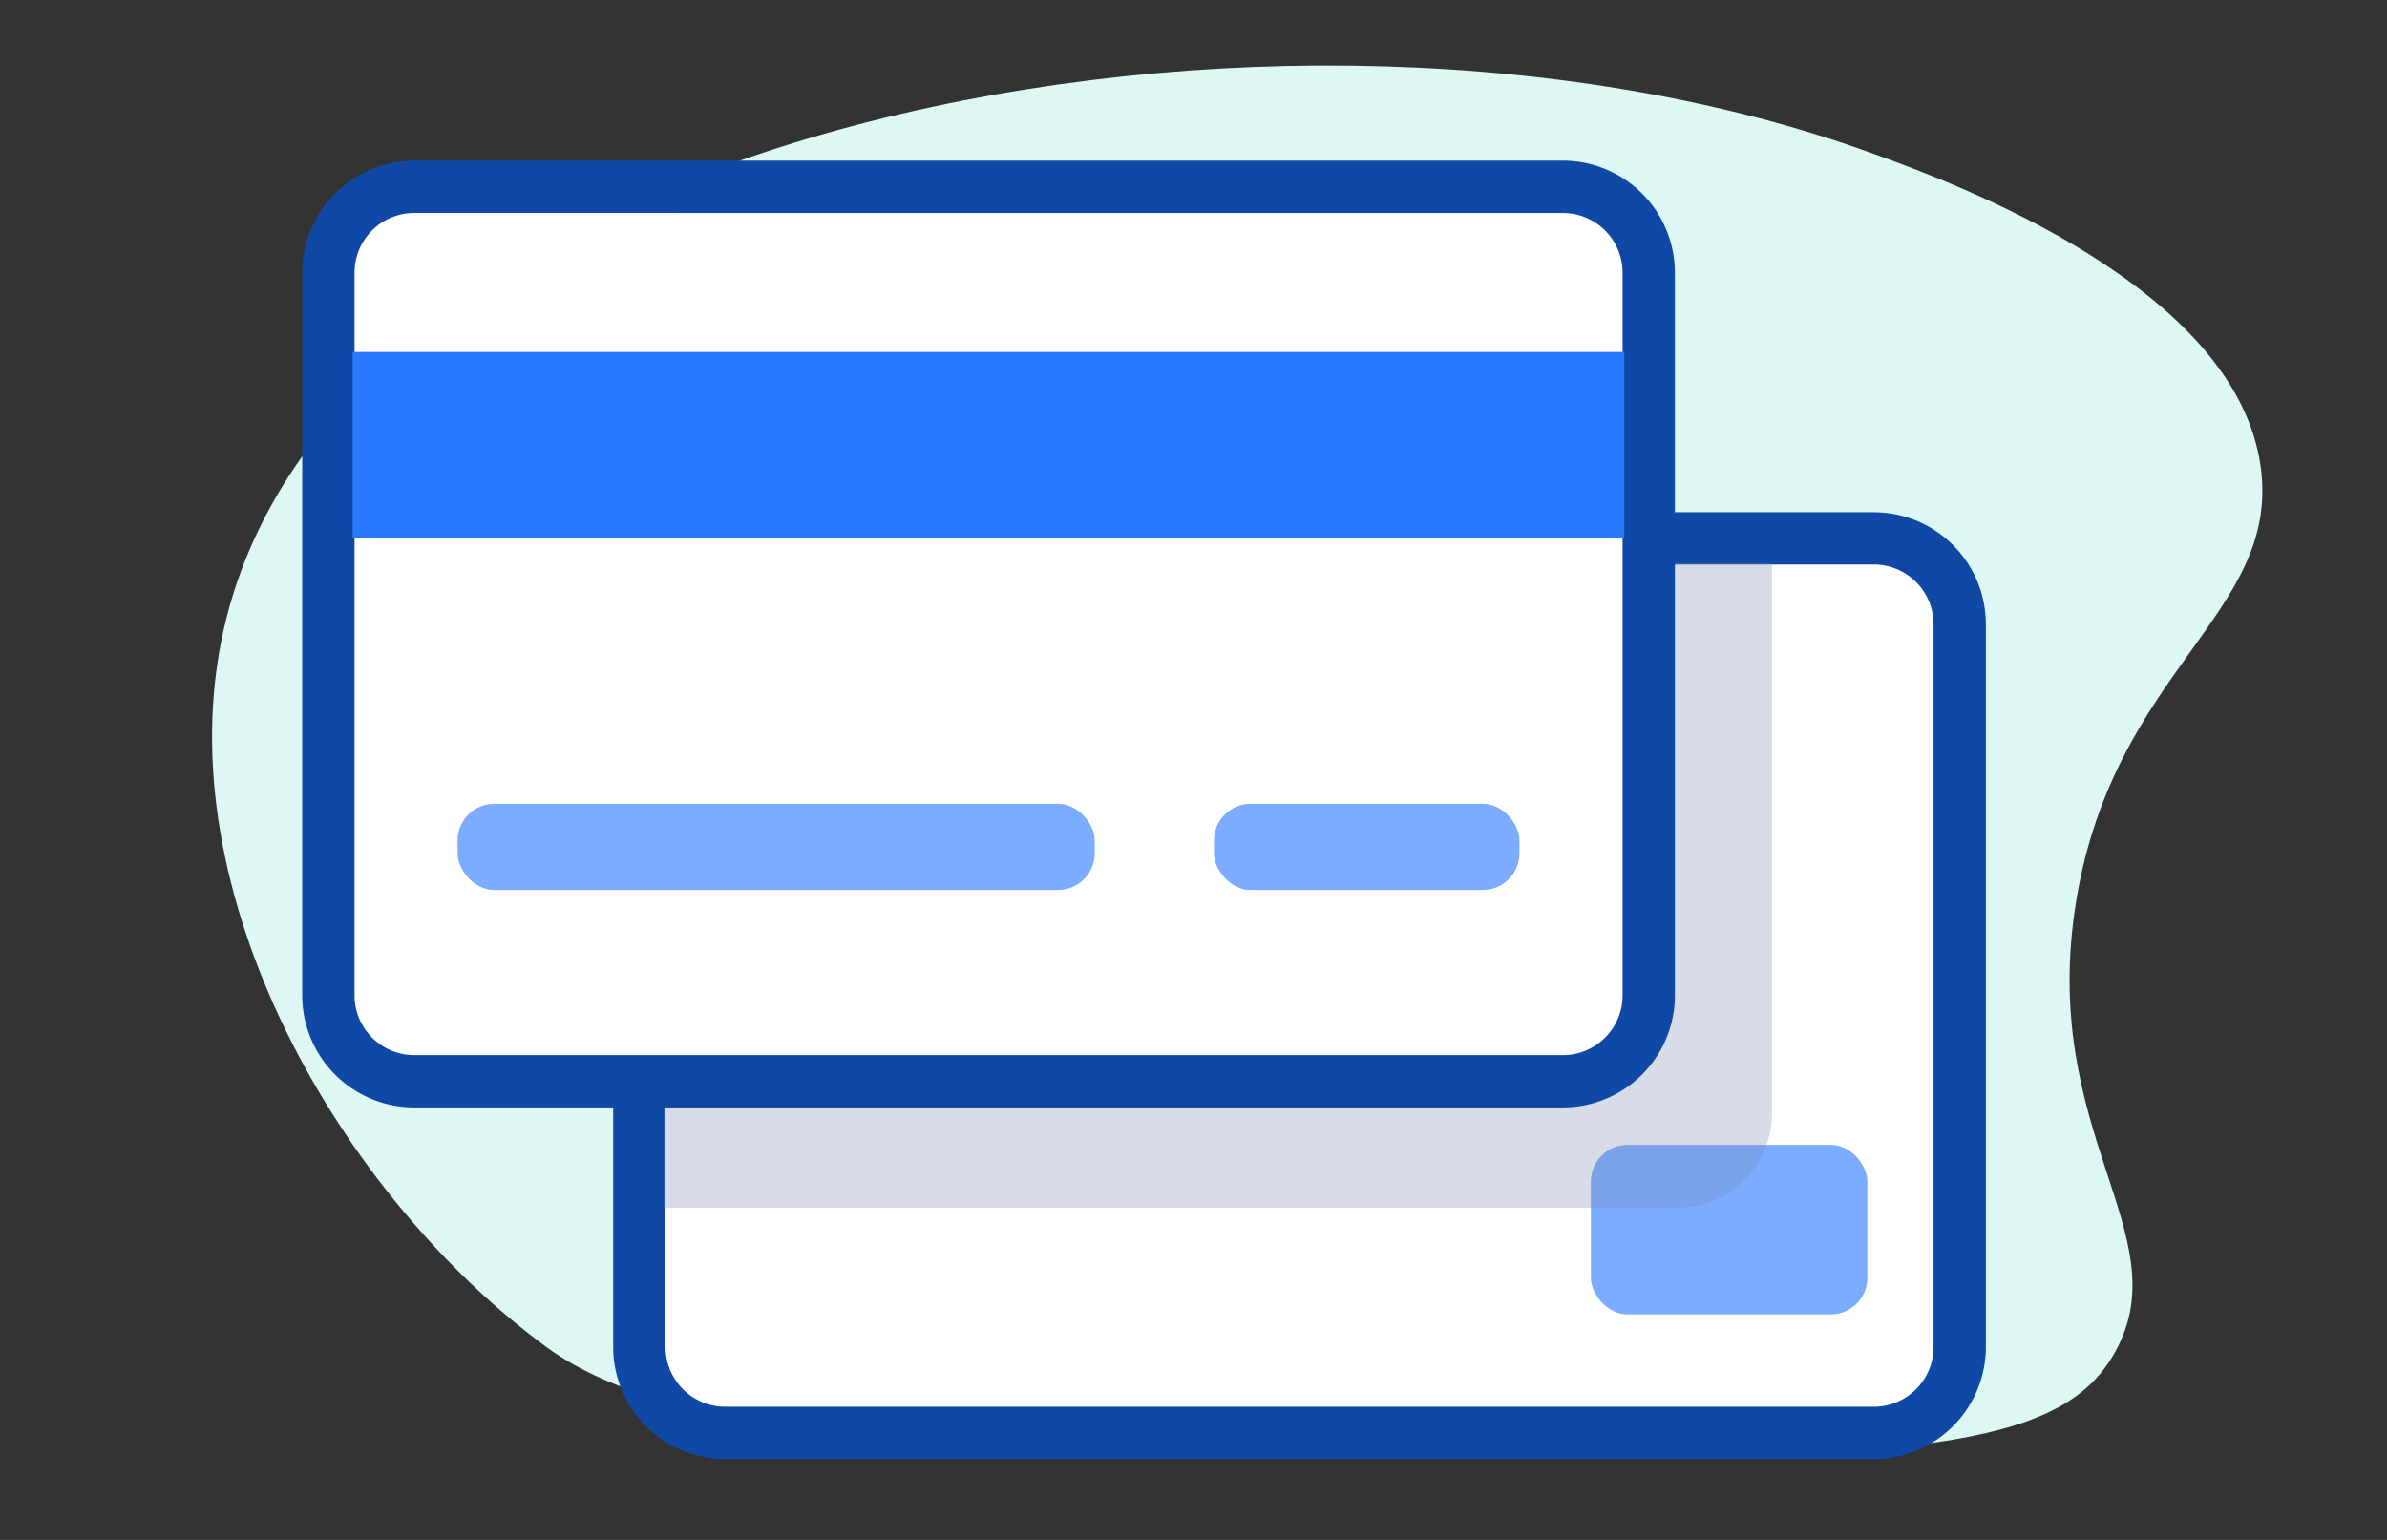 <svg xmlns="http://www.w3.org/2000/svg" xmlns:xlink="http://www.w3.org/1999/xlink" width="62" height="40" viewBox="0 0 62 40">
  <rect x="0" y="0" width="62" height="40" fill="#333333" stroke="none"/>
  <defs>
    <clipPath id="clip-path">
      <rect id="Rectangle_1515" data-name="Rectangle 1515" width="34.295" height="23.236" rx="2.462" transform="translate(199.662 13.64)" fill="none"/>
    </clipPath>
    <clipPath id="clip-icon-debt">
      <rect width="62" height="40"/>
    </clipPath>
  </defs>
  <g id="icon-debt" clip-path="url(#clip-icon-debt)">
    <path id="Path_1314" data-name="Path 1314" d="M188.224,15.394c-1.525,6.83,3.057,14.7,8.383,18.611,3.375,2.476,10.406,2.632,24.333,2.842,11.874.18,15.156-.417,16.426-2.728,1.672-3.046-2.013-5.667-1.018-11.711.985-5.977,5.253-7.433,4.8-11.189-.579-4.746-8.008-7.46-10.048-8.2C215.794-2.575,191.163,2.227,188.224,15.394Z" transform="translate(-182.419 0.982)" fill="#dcf7f4"/>
    <rect id="Rectangle_1508" data-name="Rectangle 1508" width="34.295" height="23.236" rx="2.462" transform="translate(16.606 13.984)" fill="#fff"/>
    <path id="Path_1319" data-name="Path 1319" d="M231.09,36.918H201.256a2.913,2.913,0,0,1-2.91-2.91V15.232a2.912,2.912,0,0,1,2.91-2.909H231.09A2.913,2.913,0,0,1,234,15.232V34.008A2.914,2.914,0,0,1,231.09,36.918ZM201.256,13.681a1.552,1.552,0,0,0-1.551,1.551V34.008a1.552,1.552,0,0,0,1.551,1.551H231.09a1.553,1.553,0,0,0,1.551-1.551V15.232a1.553,1.553,0,0,0-1.551-1.551Z" transform="translate(-182.419 0.982)" fill="#0f49a5"/>
    <rect id="Rectangle_1509" data-name="Rectangle 1509" width="7.181" height="4.404" rx="0.951" transform="translate(41.322 29.738)" fill="#7bacff"/>
    <g id="Group_1974" data-name="Group 1974" transform="translate(-182.419 0.982)" clip-path="url(#clip-path)">
      <rect id="Rectangle_1514" data-name="Rectangle 1514" width="34.295" height="23.236" rx="2.462" transform="translate(194.151 7.152)" fill="#7b88b2" opacity="0.3"/>
    </g>
    <rect id="Rectangle_1516" data-name="Rectangle 1516" width="34.295" height="23.236" rx="2.462" transform="translate(8.529 4.851)" fill="#fff"/>
    <path id="Path_1333" data-name="Path 1333" d="M223.013,27.784H193.179a2.912,2.912,0,0,1-2.91-2.909V6.1a2.913,2.913,0,0,1,2.91-2.909h29.834a2.913,2.913,0,0,1,2.91,2.909V24.875A2.912,2.912,0,0,1,223.013,27.784ZM193.179,4.549a1.552,1.552,0,0,0-1.551,1.55V24.875a1.553,1.553,0,0,0,1.551,1.551h29.834a1.552,1.552,0,0,0,1.551-1.551V6.1a1.552,1.552,0,0,0-1.551-1.55Z" transform="translate(-182.419 0.982)" fill="#0f49a5"/>
    <rect id="Rectangle_1517" data-name="Rectangle 1517" width="33.027" height="4.846" transform="translate(9.162 9.142)" fill="#2979ff"/>
    <rect id="Rectangle_1518" data-name="Rectangle 1518" width="7.934" height="2.237" rx="0.951" transform="translate(31.532 20.88)" fill="#7bacff"/>
    <rect id="Rectangle_1519" data-name="Rectangle 1519" width="16.549" height="2.237" rx="0.951" transform="translate(11.885 20.88)" fill="#7bacff"/>
  </g>
</svg>
